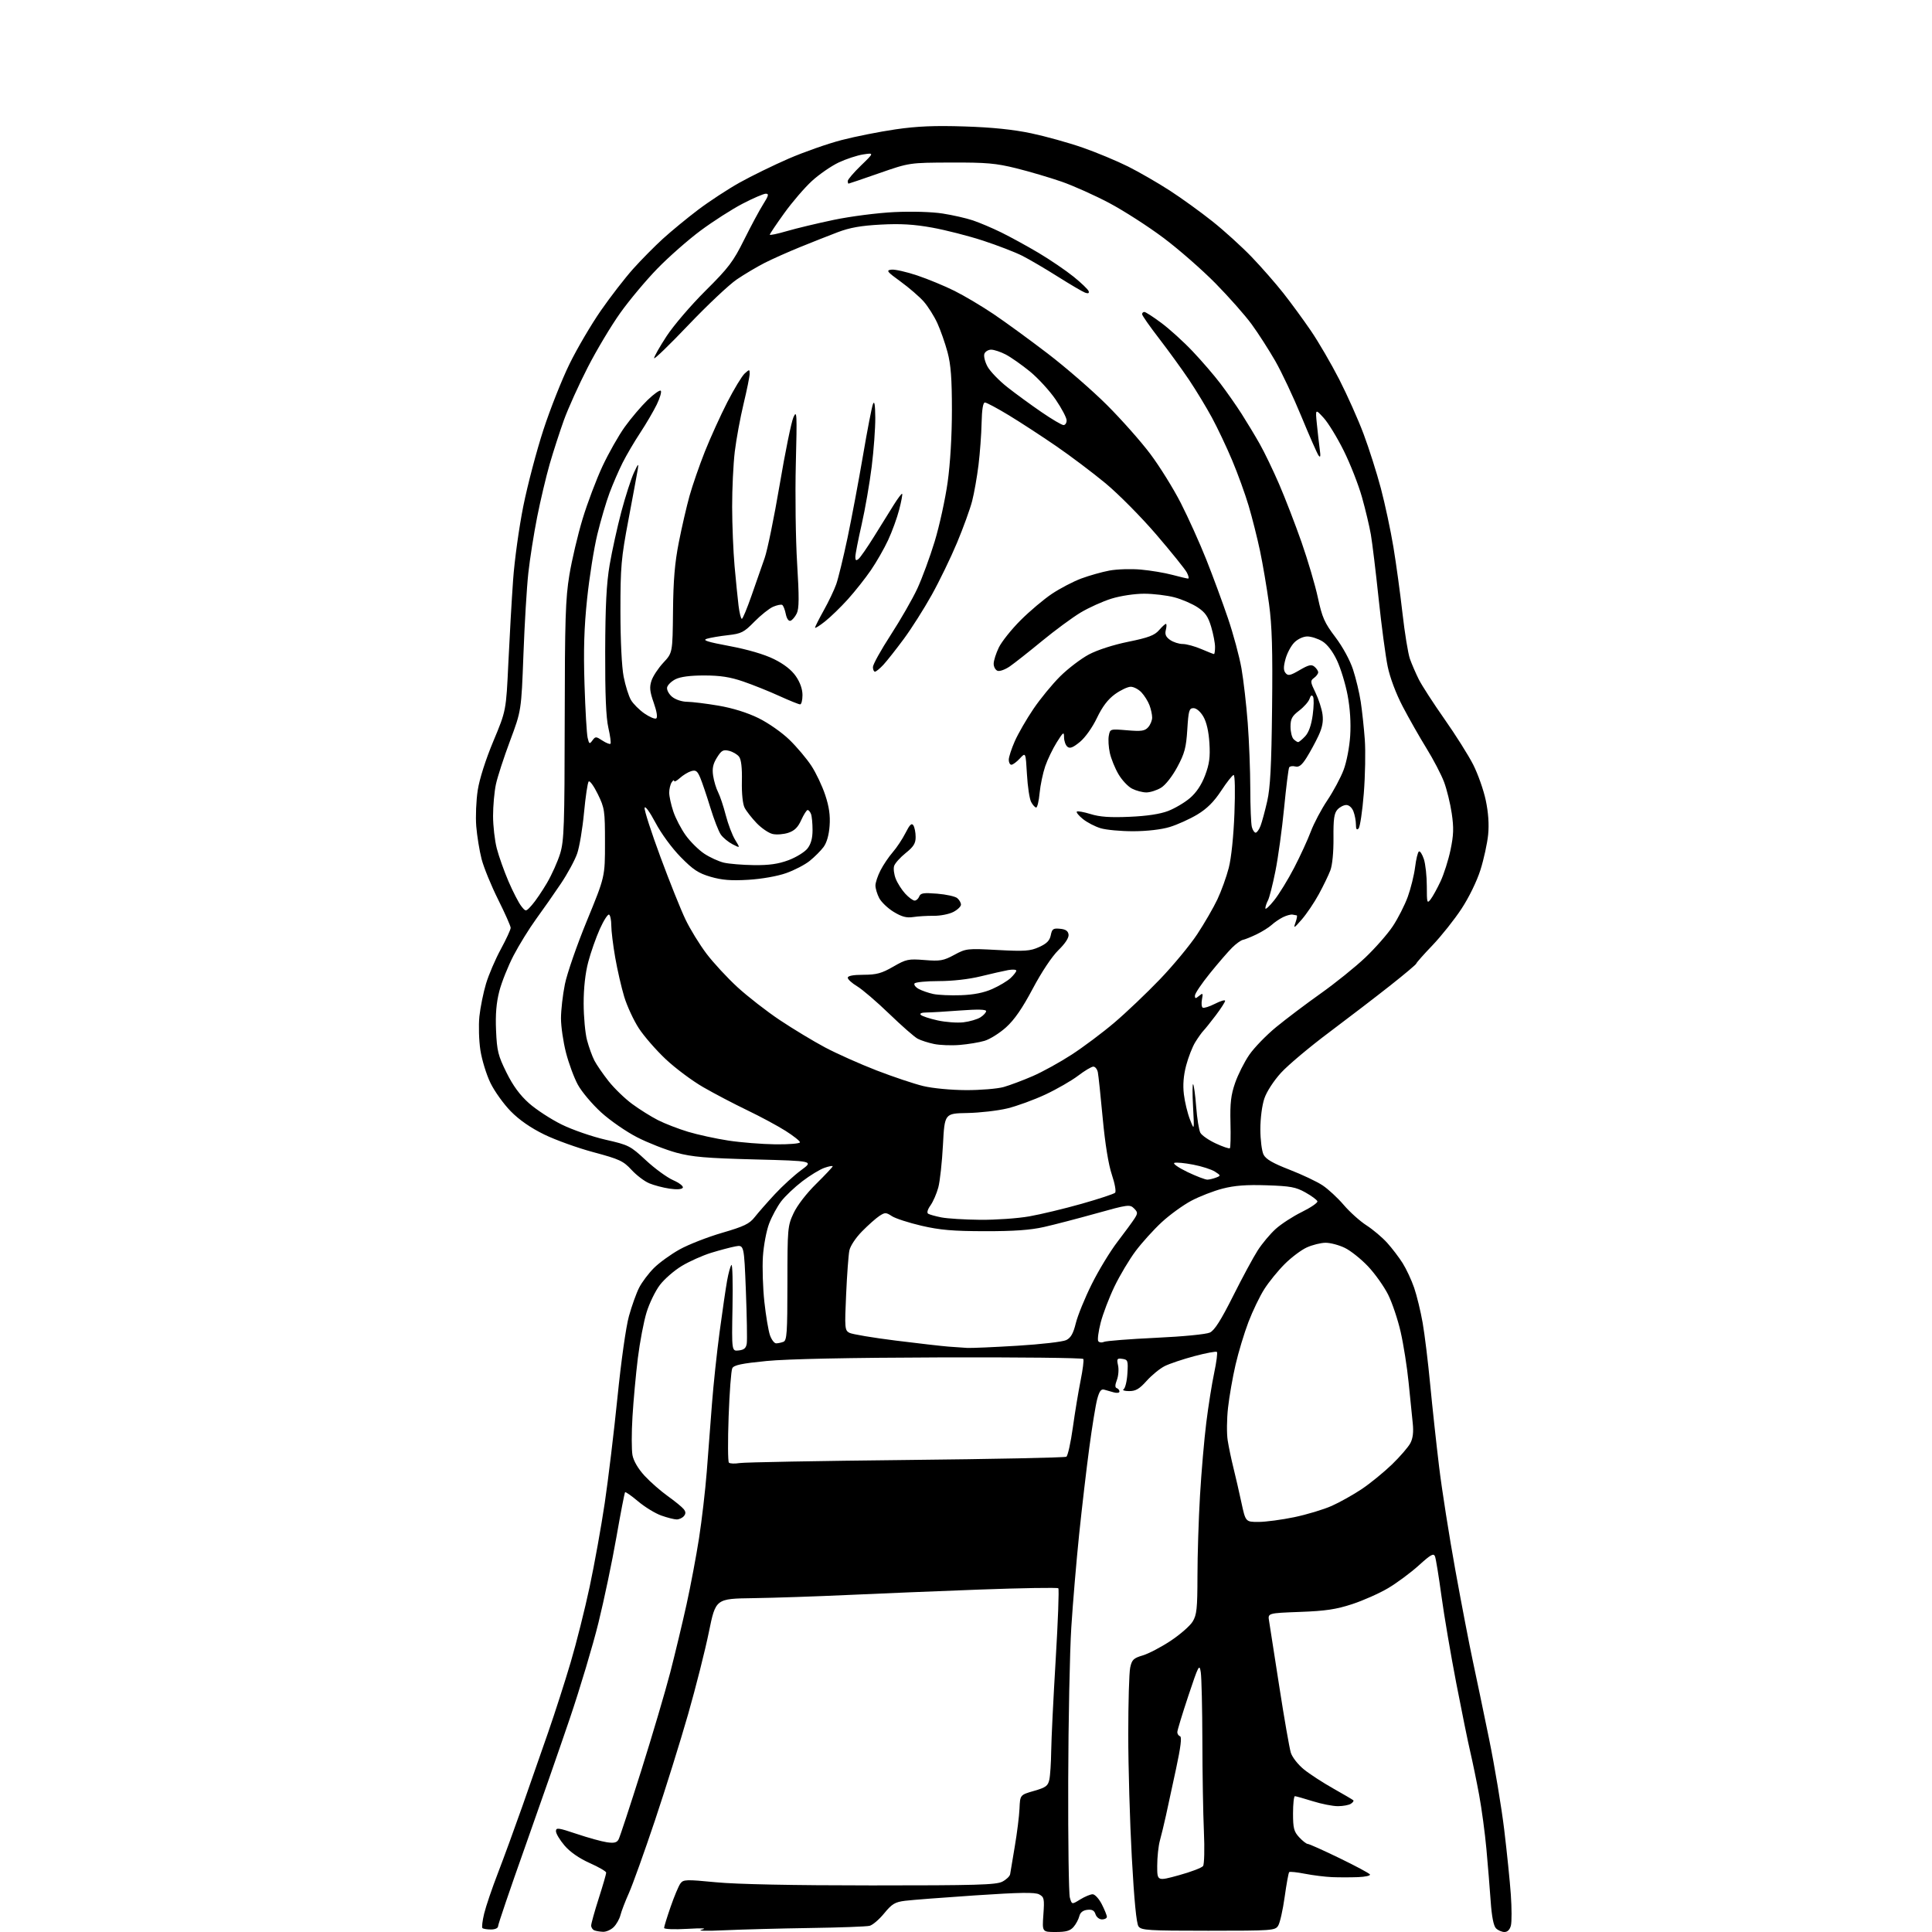 <?xml version="1.0" encoding="UTF-8" standalone="no"?>
<svg 
  version="1.1" 
  xmlns="http://www.w3.org/2000/svg" 
  xmlns:xlink="http://www.w3.org/1999/xlink" 
  xmlns:svg="http://www.w3.org/2000/svg"
  xmlns:rdf="http://www.w3.org/1999/02/22-rdf-syntax-ns#"
  xmlns:cc="http://creativecommons.org/ns#"
  xmlns:dc="http://purl.org/dc/elements/1.1/"
  viewBox="0 0 768 768"
  width="768"
  height="768"
>
<style>svg {background-color: white; }</style>"
<path stroke="none" fill="black" fill-rule="evenodd" d="M239.75,767.92C238.51,767.88 236.94,767.62 236.25,767.34C235.56,767.06 235.00,766.20 235.00,765.43C235.00,764.66 236.35,759.81 238.00,754.66C239.65,749.51 240.99,744.89 240.97,744.40C240.96,743.90 238.00,742.18 234.40,740.58C230.23,738.71 226.61,736.20 224.43,733.65C222.54,731.44 221.00,728.87 221.00,727.94C221.00,726.42 221.90,726.54 229.25,729.01C233.79,730.54 239.19,732.03 241.25,732.33C244.12,732.75 245.21,732.48 245.90,731.19C246.40,730.26 250.42,718.02 254.85,704.00C259.27,689.98 264.48,672.35 266.43,664.83C268.37,657.31 271.28,645.16 272.90,637.83C274.52,630.50 276.75,618.65 277.87,611.50C278.98,604.35 280.37,592.42 280.95,585.00C281.52,577.58 282.45,565.42 283.02,558.00C283.58,550.58 284.95,537.75 286.05,529.50C287.16,521.25 288.50,512.04 289.04,509.04C289.58,506.04 290.35,503.25 290.76,502.84C291.17,502.43 291.36,509.98 291.18,519.62C290.86,537.15 290.86,537.15 293.68,536.82C295.81,536.58 296.59,535.89 296.86,534.00C297.05,532.62 296.89,523.25 296.50,513.16C295.78,494.82 295.78,494.82 292.28,495.47C290.36,495.84 286.02,496.99 282.64,498.03C279.27,499.08 274.04,501.41 271.04,503.22C268.04,505.02 264.11,508.43 262.32,510.79C260.52,513.15 258.14,518.04 257.03,521.65C255.91,525.26 254.35,533.47 253.55,539.89C252.76,546.32 251.80,556.78 251.42,563.15C251.03,569.51 251.04,576.39 251.42,578.45C251.86,580.77 253.67,583.85 256.21,586.62C258.46,589.06 262.60,592.69 265.40,594.69C268.21,596.70 271.05,599.01 271.73,599.84C272.64,600.94 272.67,601.69 271.86,602.67C271.25,603.40 269.97,604.00 269.00,604.00C268.04,604.00 265.29,603.31 262.90,602.46C260.50,601.62 256.37,599.09 253.71,596.86C251.06,594.62 248.70,592.96 248.48,593.18C248.26,593.41 246.71,601.44 245.03,611.04C243.35,620.64 240.15,635.92 237.91,645.00C235.68,654.08 230.56,671.17 226.55,683.00C222.54,694.83 214.47,717.97 208.63,734.43C202.78,750.90 198.00,764.96 198.00,765.68C198.00,766.46 196.84,767.00 195.17,767.00C193.61,767.00 192.08,766.75 191.77,766.44C191.46,766.13 191.77,763.54 192.46,760.69C193.15,757.83 195.62,750.55 197.96,744.50C200.29,738.45 204.65,726.52 207.65,718.00C210.65,709.48 215.28,696.20 217.95,688.50C220.62,680.80 224.63,668.32 226.86,660.76C229.10,653.21 232.49,639.71 234.40,630.76C236.30,621.82 239.00,606.85 240.39,597.50C241.78,588.15 244.06,569.25 245.45,555.50C246.91,541.01 248.83,527.41 250.02,523.15C251.14,519.10 252.97,514.02 254.07,511.86C255.18,509.69 257.81,506.19 259.93,504.07C262.05,501.95 266.64,498.63 270.14,496.68C273.64,494.73 281.23,491.76 287.00,490.08C295.78,487.52 297.91,486.50 300.00,483.83C301.38,482.08 304.97,477.98 307.99,474.73C311.00,471.48 315.72,467.18 318.47,465.16C323.46,461.50 323.46,461.50 299.98,460.89C280.73,460.39 275.13,459.91 268.87,458.21C264.67,457.07 257.70,454.34 253.37,452.14C249.04,449.94 242.57,445.47 238.98,442.20C235.39,438.93 231.22,433.98 229.71,431.20C228.19,428.42 226.07,422.67 224.98,418.41C223.89,414.16 223.00,408.03 223.00,404.80C223.00,401.56 223.70,395.45 224.56,391.21C225.42,386.97 229.35,375.62 233.31,366.00C240.50,348.50 240.50,348.50 240.49,335.00C240.49,322.18 240.34,321.20 237.63,315.66C236.06,312.45 234.43,310.20 234.01,310.66C233.58,311.12 232.76,316.68 232.16,323.00C231.57,329.32 230.35,336.65 229.44,339.28C228.53,341.91 225.61,347.31 222.94,351.28C220.28,355.25 215.85,361.58 213.10,365.35C210.36,369.12 206.33,375.65 204.14,379.85C201.96,384.06 199.41,390.43 198.49,394.00C197.30,398.58 196.91,403.20 197.19,409.64C197.54,417.75 198.00,419.62 201.32,426.33C203.92,431.59 206.65,435.31 210.28,438.55C213.15,441.10 219.01,444.92 223.30,447.03C227.59,449.14 235.42,451.84 240.70,453.05C249.93,455.15 250.55,455.47 256.72,461.20C260.25,464.49 265.14,468.06 267.59,469.14C270.09,470.25 271.77,471.57 271.41,472.15C271.01,472.80 269.00,472.93 266.13,472.50C263.58,472.12 259.96,471.17 258.08,470.38C256.19,469.60 253.02,467.19 251.03,465.03C247.77,461.50 246.24,460.79 235.95,458.03C229.65,456.35 220.82,453.17 216.33,450.98C210.94,448.34 206.41,445.20 203.02,441.74C200.20,438.86 196.57,433.80 194.97,430.50C193.36,427.20 191.57,421.36 190.97,417.52C190.38,413.69 190.20,407.61 190.57,404.02C190.95,400.44 192.14,394.57 193.21,391.00C194.29,387.43 196.93,381.26 199.09,377.30C201.24,373.34 203.00,369.53 203.00,368.83C203.00,368.14 200.75,363.06 197.99,357.54C195.24,352.02 192.29,344.80 191.44,341.50C190.59,338.20 189.64,332.35 189.32,328.50C189.01,324.65 189.28,318.17 189.91,314.11C190.60,309.65 193.07,301.91 196.12,294.61C201.19,282.50 201.19,282.50 202.08,263.50C202.57,253.05 203.42,238.20 203.97,230.49C204.51,222.79 206.34,209.61 208.02,201.21C209.71,192.82 213.31,179.15 216.02,170.84C218.73,162.53 223.42,150.72 226.43,144.60C229.44,138.47 235.03,128.97 238.84,123.48C242.65,117.99 248.41,110.55 251.63,106.94C254.86,103.33 260.20,97.93 263.50,94.92C266.80,91.92 273.10,86.73 277.50,83.40C281.90,80.07 289.32,75.21 294.00,72.59C298.68,69.98 307.45,65.69 313.50,63.06C319.55,60.44 329.00,57.12 334.50,55.69C340.00,54.26 349.68,52.34 356.00,51.42C364.61,50.17 371.52,49.88 383.50,50.27C394.43,50.62 402.81,51.49 409.94,52.99C415.68,54.21 424.87,56.76 430.35,58.67C435.84,60.58 443.97,63.97 448.42,66.19C452.86,68.42 460.32,72.72 465.00,75.75C469.68,78.78 477.32,84.30 482.00,88.03C486.68,91.75 493.67,98.11 497.56,102.15C501.44,106.19 507.09,112.65 510.13,116.50C513.17,120.35 518.11,127.10 521.11,131.50C524.12,135.90 529.18,144.60 532.37,150.82C535.55,157.05 539.91,166.80 542.04,172.50C544.18,178.19 547.28,187.94 548.93,194.17C550.57,200.40 552.82,210.90 553.91,217.50C555.00,224.10 556.62,235.93 557.51,243.80C558.40,251.66 559.73,259.81 560.46,261.90C561.20,263.98 562.80,267.68 564.01,270.10C565.23,272.52 569.82,279.61 574.20,285.85C578.59,292.09 583.73,300.24 585.62,303.96C587.50,307.67 589.75,314.04 590.61,318.11C591.64,322.98 591.97,327.65 591.56,331.80C591.21,335.27 589.84,341.57 588.50,345.80C587.09,350.27 583.93,356.76 580.96,361.27C578.15,365.55 572.96,372.07 569.43,375.77C565.89,379.46 563.00,382.73 563.00,383.03C563.00,383.33 558.39,387.22 552.75,391.67C547.11,396.13 536.15,404.53 528.39,410.35C520.62,416.16 512.01,423.40 509.24,426.43C506.34,429.61 503.53,433.92 502.61,436.64C501.68,439.36 501.01,444.56 501.01,448.93C501.02,453.09 501.59,457.62 502.28,458.98C503.20,460.80 505.97,462.40 512.62,464.98C517.61,466.92 523.52,469.71 525.75,471.20C527.98,472.68 531.76,476.18 534.15,478.98C536.54,481.78 540.61,485.44 543.20,487.10C545.78,488.77 549.48,491.89 551.41,494.03C553.35,496.18 556.12,499.81 557.57,502.11C559.02,504.41 561.08,508.81 562.14,511.89C563.20,514.98 564.73,521.26 565.53,525.85C566.33,530.44 567.68,541.46 568.52,550.35C569.37,559.23 570.96,573.92 572.06,583.00C573.15,592.08 576.07,610.61 578.53,624.19C580.99,637.77 584.11,653.97 585.45,660.19C586.79,666.41 589.72,680.43 591.95,691.35C594.18,702.27 596.88,718.47 597.95,727.35C599.02,736.23 600.21,747.85 600.58,753.16C600.95,758.48 600.97,763.99 600.61,765.41C600.20,767.07 599.27,768.00 598.05,768.00C597.00,768.00 595.48,767.34 594.68,766.54C593.72,765.58 592.99,761.86 592.57,755.79C592.21,750.68 591.45,741.33 590.87,735.00C590.30,728.67 588.99,719.00 587.98,713.50C586.96,708.00 585.38,700.35 584.48,696.50C583.57,692.65 581.05,680.27 578.87,669.00C576.70,657.73 574.05,642.18 573.00,634.45C571.95,626.72 570.80,619.64 570.44,618.71C569.90,617.31 568.80,617.92 563.99,622.27C560.80,625.16 555.33,629.21 551.84,631.29C548.36,633.36 541.90,636.23 537.50,637.67C531.12,639.76 526.91,640.39 516.73,640.76C503.95,641.24 503.95,641.24 504.48,644.37C504.76,646.09 506.60,657.85 508.55,670.50C510.51,683.15 512.57,694.96 513.13,696.75C513.69,698.54 516.02,701.50 518.33,703.37C520.62,705.23 525.88,708.64 530.00,710.96C534.12,713.28 537.71,715.39 537.97,715.64C538.23,715.90 537.78,716.53 536.97,717.04C536.16,717.55 533.85,717.98 531.84,717.98C529.83,717.99 525.33,717.11 521.84,716.01C518.35,714.92 515.16,714.02 514.75,714.01C514.34,714.01 514.00,717.08 514.00,720.85C514.00,726.74 514.35,728.08 516.45,730.35C517.80,731.81 519.34,733.00 519.87,733.00C520.41,733.00 526.06,735.53 532.43,738.62C538.81,741.71 544.27,744.63 544.57,745.12C544.87,745.60 542.73,746.09 539.81,746.19C536.89,746.30 532.25,746.30 529.50,746.19C526.75,746.07 521.90,745.47 518.73,744.85C515.55,744.23 512.73,743.93 512.47,744.20C512.20,744.47 511.39,748.92 510.67,754.09C509.95,759.27 508.79,764.40 508.09,765.50C506.88,767.42 505.74,767.50 480.33,767.50C456.42,767.50 453.72,767.33 452.58,765.78C451.74,764.63 450.85,755.39 449.91,738.28C449.13,724.10 448.50,702.15 448.50,689.50C448.50,676.85 448.84,664.88 449.27,662.90C449.94,659.76 450.57,659.15 454.27,658.05C456.59,657.36 461.58,654.75 465.35,652.25C469.12,649.75 473.06,646.31 474.10,644.60C475.73,641.93 475.99,639.44 476.01,626.50C476.01,618.25 476.47,603.85 477.02,594.50C477.57,585.15 478.69,572.10 479.52,565.50C480.34,558.90 481.75,550.00 482.66,545.73C483.56,541.46 484.05,537.71 483.74,537.41C483.44,537.10 479.43,537.85 474.84,539.07C470.25,540.29 464.93,542.08 463.00,543.04C461.07,544.01 457.85,546.64 455.82,548.90C452.91,552.15 451.46,553.00 448.82,552.98C447.00,552.98 446.02,552.64 446.66,552.23C447.30,551.82 447.98,549.02 448.16,546.00C448.48,540.87 448.34,540.48 446.15,540.17C444.04,539.87 443.87,540.12 444.44,542.74C444.80,544.34 444.59,546.96 443.98,548.56C443.21,550.59 443.19,551.56 443.94,551.81C444.52,552.01 445.00,552.61 445.00,553.15C445.00,553.70 444.00,553.85 442.75,553.49C441.51,553.13 439.77,552.64 438.89,552.40C437.69,552.07 436.98,553.06 436.14,556.23C435.52,558.58 434.11,567.25 433.01,575.50C431.90,583.75 430.09,599.23 428.98,609.89C427.88,620.56 426.47,637.21 425.86,646.89C425.25,656.58 424.69,684.08 424.63,708.00C424.56,731.92 424.85,752.76 425.28,754.31C426.07,757.12 426.07,757.12 429.40,755.06C431.24,753.93 433.46,753.00 434.35,753.00C435.23,753.00 436.87,754.78 437.98,756.96C439.09,759.14 440.00,761.39 440.00,761.96C440.00,762.53 439.13,763.00 438.07,763.00C436.99,763.00 435.84,762.08 435.48,760.94C435.00,759.43 434.13,758.97 432.20,759.19C430.46,759.40 429.40,760.25 429.04,761.73C428.74,762.95 427.72,764.87 426.76,765.98C425.41,767.54 423.80,768.00 419.64,768.00C414.27,768.00 414.27,768.00 414.76,761.10C415.21,754.79 415.07,754.11 413.09,753.05C411.42,752.16 405.50,752.25 387.71,753.44C374.94,754.30 362.38,755.26 359.80,755.59C355.77,756.09 354.58,756.81 351.48,760.58C349.50,763.01 346.89,765.24 345.68,765.54C344.48,765.85 333.82,766.24 322.00,766.41C310.17,766.59 294.88,766.99 288.00,767.31C280.45,767.66 276.89,767.55 279.00,767.05C281.26,766.51 279.22,766.40 273.25,766.75C268.09,767.05 263.99,766.89 263.99,766.39C263.98,765.90 265.15,762.12 266.58,757.99C268.01,753.85 269.76,749.69 270.46,748.73C271.64,747.11 272.67,747.08 284.62,748.23C292.90,749.03 315.01,749.48 346.50,749.48C388.04,749.49 395.94,749.26 398.42,748.00C400.02,747.17 401.43,745.83 401.55,745.00C401.66,744.17 402.50,739.19 403.40,733.93C404.30,728.66 405.14,721.91 405.27,718.93C405.50,713.50 405.50,713.50 411.00,711.92C415.74,710.56 416.59,709.94 417.13,707.42C417.48,705.81 417.81,700.67 417.87,696.00C417.93,691.33 418.73,675.01 419.65,659.75C420.57,644.48 421.04,631.71 420.70,631.37C420.36,631.02 406.22,631.26 389.29,631.88C372.35,632.51 348.60,633.49 336.50,634.05C324.40,634.61 307.75,635.17 299.50,635.29C284.50,635.50 284.50,635.50 281.80,648.72C280.32,656.00 276.59,670.74 273.52,681.49C270.44,692.23 264.51,711.24 260.33,723.72C256.15,736.20 251.51,749.13 250.03,752.46C248.54,755.78 247.02,759.75 246.64,761.28C246.26,762.80 245.06,764.94 243.97,766.03C242.89,767.11 240.99,767.96 239.75,767.92zM468.68,745.42C473.45,744.11 477.76,742.46 478.24,741.77C478.73,741.07 478.88,734.88 478.57,728.00C478.26,721.12 477.98,704.92 477.96,692.00C477.93,679.08 477.64,666.82 477.33,664.76C476.79,661.27 476.46,661.89 472.37,674.16C469.97,681.38 468.00,687.86 468.00,688.56C468.00,689.26 468.50,690.00 469.10,690.20C469.85,690.45 469.34,694.56 467.52,703.03C466.04,709.89 464.23,718.28 463.49,721.67C462.74,725.07 461.66,729.57 461.07,731.67C460.49,733.78 460.01,738.27 460.01,741.66C460.00,747.81 460.00,747.81 468.68,745.42zM500.32,604.99C503.17,604.98 509.55,604.13 514.50,603.10C519.45,602.07 526.15,600.05 529.39,598.61C532.62,597.17 538.02,594.14 541.39,591.88C544.75,589.62 550.12,585.23 553.33,582.14C556.53,579.04 559.82,575.23 560.64,573.68C561.66,571.74 561.96,569.24 561.58,565.68C561.29,562.83 560.55,555.55 559.94,549.50C559.34,543.45 557.92,534.45 556.79,529.50C555.67,524.55 553.41,517.84 551.78,514.59C550.14,511.34 546.55,506.29 543.79,503.37C541.03,500.46 536.88,497.15 534.57,496.04C532.26,494.92 528.82,494.01 526.93,494.02C525.05,494.03 521.69,494.87 519.48,495.87C517.27,496.87 513.31,499.85 510.68,502.48C508.04,505.11 504.41,509.58 502.61,512.40C500.80,515.22 497.96,521.12 496.28,525.51C494.60,529.91 492.29,537.55 491.15,542.50C490.00,547.45 488.66,555.15 488.16,559.61C487.66,564.07 487.60,569.92 488.03,572.61C488.46,575.30 489.48,580.20 490.31,583.50C491.13,586.80 492.56,592.99 493.47,597.25C495.14,605.00 495.14,605.00 500.32,604.99zM294.00,581.59C295.92,581.27 325.70,580.73 360.17,580.37C394.64,580.01 423.31,579.43 423.89,579.07C424.47,578.71 425.63,573.48 426.47,567.46C427.31,561.43 428.70,553.02 429.56,548.76C430.42,544.50 430.91,540.66 430.63,540.21C430.36,539.77 404.79,539.49 373.80,539.59C337.36,539.70 312.96,540.21 304.70,541.02C294.84,541.99 291.73,542.64 291.10,543.89C290.64,544.77 289.99,553.41 289.64,563.09C289.29,572.76 289.34,581.01 289.75,581.42C290.16,581.83 292.07,581.90 294.00,581.59zM384.50,535.82C386.15,535.91 395.12,535.52 404.44,534.95C413.75,534.39 422.48,533.38 423.84,532.71C425.67,531.81 426.65,530.09 427.65,526.00C428.39,522.98 431.23,516.00 433.97,510.50C436.70,505.00 441.32,497.40 444.22,493.62C447.12,489.83 450.17,485.68 450.99,484.39C452.33,482.29 452.31,481.88 450.77,480.34C449.15,478.72 448.32,478.83 435.78,482.34C428.47,484.38 419.12,486.82 415.00,487.75C409.61,488.97 403.01,489.44 391.50,489.42C378.76,489.40 373.63,488.95 366.30,487.25C361.24,486.07 355.95,484.36 354.55,483.44C352.21,481.91 351.80,481.90 349.57,483.36C348.23,484.24 345.14,486.98 342.70,489.46C340.15,492.04 337.99,495.31 337.63,497.12C337.28,498.86 336.70,506.69 336.35,514.52C335.74,527.96 335.81,528.83 337.64,529.81C338.71,530.38 346.99,531.77 356.04,532.90C365.09,534.03 374.52,535.11 377.00,535.30C379.48,535.49 382.85,535.72 384.50,535.82zM308.52,534.00C309.24,534.00 310.55,533.73 311.42,533.39C312.80,532.86 313.00,529.86 313.01,510.14C313.02,488.27 313.10,487.32 315.45,482.28C316.88,479.20 320.57,474.41 324.44,470.60C328.05,467.04 331.00,463.90 331.00,463.62C331.00,463.34 329.54,463.60 327.75,464.22C325.96,464.83 321.99,467.24 318.93,469.58C315.87,471.93 312.09,475.50 310.54,477.54C308.99,479.57 306.83,483.55 305.75,486.37C304.67,489.19 303.55,495.10 303.27,499.50C302.99,503.90 303.25,512.01 303.85,517.52C304.45,523.02 305.45,528.99 306.07,530.77C306.69,532.54 307.79,534.00 308.52,534.00zM438.85,533.41C439.76,533.02 449.03,532.29 459.45,531.80C470.27,531.30 479.50,530.40 480.95,529.71C482.79,528.84 485.35,524.80 490.14,515.26C493.79,507.97 498.21,499.78 499.96,497.06C501.71,494.33 504.92,490.50 507.10,488.53C509.28,486.56 513.97,483.51 517.54,481.76C521.10,480.00 523.87,478.10 523.69,477.53C523.50,476.96 521.36,475.38 518.93,474.02C515.12,471.88 512.96,471.48 503.50,471.17C495.46,470.90 490.75,471.26 486.00,472.49C482.43,473.41 476.82,475.59 473.54,477.33C470.26,479.08 464.98,482.91 461.80,485.85C458.62,488.79 453.97,493.93 451.46,497.27C448.95,500.61 445.15,506.98 443.01,511.42C440.88,515.86 438.41,522.33 437.53,525.79C436.65,529.24 436.21,532.54 436.56,533.10C436.92,533.67 437.94,533.81 438.85,533.41zM389.62,484.89C395.73,484.95 404.51,484.34 409.12,483.53C413.73,482.72 423.10,480.47 429.95,478.53C436.80,476.59 442.79,474.61 443.26,474.14C443.74,473.66 443.17,470.47 441.98,466.95C440.63,462.94 439.30,454.73 438.35,444.56C437.53,435.73 436.66,427.49 436.41,426.25C436.16,425.01 435.36,424.00 434.62,424.00C433.89,424.00 431.17,425.62 428.58,427.60C425.99,429.57 420.14,432.94 415.58,435.08C411.02,437.21 404.18,439.71 400.39,440.62C396.60,441.53 389.45,442.35 384.50,442.44C375.50,442.61 375.50,442.61 374.84,455.10C374.48,461.96 373.65,469.58 372.99,472.03C372.33,474.48 370.93,477.69 369.88,479.17C368.71,480.81 368.36,482.10 368.97,482.48C369.52,482.82 371.89,483.48 374.23,483.94C376.58,484.40 383.50,484.83 389.62,484.89zM480.00,468.93C480.82,468.89 482.38,468.51 483.46,468.09C485.33,467.36 485.31,467.25 482.96,465.74C481.61,464.87 477.73,463.62 474.34,462.97C470.95,462.31 467.57,461.99 466.84,462.26C466.10,462.53 468.43,464.16 472.00,465.88C475.57,467.59 479.18,468.97 480.00,468.93zM488.90,456.44C489.16,456.17 489.27,451.58 489.13,446.23C488.94,438.52 489.32,435.25 490.97,430.50C492.11,427.20 494.64,422.17 496.59,419.33C498.54,416.48 503.37,411.50 507.32,408.26C511.27,405.02 519.22,399.02 524.99,394.93C530.76,390.84 538.74,384.42 542.71,380.66C546.68,376.89 551.62,371.27 553.67,368.17C555.73,365.07 558.40,359.82 559.61,356.50C560.81,353.18 562.12,347.88 562.52,344.72C562.91,341.56 563.59,338.75 564.04,338.48C564.48,338.20 565.36,339.58 566.01,341.52C566.65,343.47 567.18,348.31 567.18,352.27C567.18,358.93 567.29,359.33 568.70,357.49C569.54,356.40 571.32,353.17 572.65,350.33C573.98,347.48 575.77,341.86 576.61,337.83C577.84,331.96 577.94,329.07 577.09,323.34C576.51,319.40 575.13,313.78 574.03,310.84C572.92,307.90 569.79,301.90 567.07,297.50C564.35,293.10 560.11,285.64 557.64,280.92C554.92,275.73 552.55,269.41 551.62,264.92C550.78,260.84 549.16,248.72 548.03,238.00C546.90,227.28 545.51,215.80 544.94,212.50C544.37,209.20 542.77,202.48 541.39,197.58C540.00,192.67 536.76,184.40 534.18,179.21C531.61,174.02 528.01,168.13 526.19,166.13C522.87,162.50 522.87,162.50 523.47,168.50C523.80,171.80 524.31,176.30 524.61,178.50C525.02,181.46 524.89,182.11 524.11,181.00C523.54,180.18 520.47,173.20 517.30,165.50C514.13,157.80 509.45,147.87 506.90,143.43C504.34,138.99 500.15,132.46 497.57,128.93C494.99,125.39 488.52,118.07 483.19,112.65C477.86,107.24 468.55,99.09 462.50,94.56C456.45,90.02 446.77,83.80 441.00,80.73C435.23,77.67 426.68,73.84 422.00,72.21C417.32,70.59 409.23,68.20 404.00,66.90C395.88,64.89 392.11,64.56 378.00,64.61C361.50,64.67 361.50,64.67 349.55,68.83C342.97,71.13 337.46,73.00 337.30,73.00C337.13,73.00 337.00,72.52 337.00,71.94C337.00,71.36 339.36,68.60 342.25,65.80C347.50,60.72 347.50,60.72 343.12,61.39C340.71,61.76 336.32,63.21 333.37,64.60C330.42,66.00 325.64,69.30 322.75,71.94C319.86,74.59 314.91,80.34 311.75,84.74C308.59,89.13 306.00,92.98 306.00,93.29C306.00,93.60 309.04,92.97 312.75,91.88C316.46,90.79 324.90,88.77 331.50,87.39C338.17,86.00 348.83,84.63 355.50,84.31C362.58,83.98 370.47,84.21 374.73,84.88C378.71,85.50 384.11,86.73 386.73,87.61C389.36,88.49 394.43,90.64 398.00,92.39C401.57,94.14 408.26,97.80 412.86,100.53C417.45,103.26 423.72,107.53 426.78,110.00C429.84,112.47 432.53,115.06 432.76,115.75C433.03,116.59 432.57,116.78 431.33,116.33C430.33,115.96 425.45,113.09 420.50,109.97C415.55,106.84 409.19,103.11 406.37,101.68C403.55,100.25 396.54,97.55 390.81,95.67C385.07,93.79 375.96,91.46 370.55,90.48C363.28,89.17 357.97,88.86 350.11,89.28C342.29,89.69 337.79,90.49 333.00,92.31C329.43,93.67 322.68,96.33 318.00,98.24C313.32,100.14 307.02,102.95 304.00,104.48C300.98,106.02 295.98,108.98 292.90,111.07C289.82,113.16 281.17,121.31 273.67,129.18C266.17,137.06 260.03,143.00 260.02,142.38C260.01,141.76 262.24,137.82 264.98,133.63C267.72,129.43 274.67,121.32 280.42,115.60C289.62,106.46 291.47,104.02 295.80,95.30C298.51,89.85 301.92,83.50 303.38,81.19C305.54,77.77 305.73,77.00 304.42,77.00C303.53,77.00 299.36,78.80 295.15,80.99C290.94,83.18 283.45,87.99 278.50,91.66C273.55,95.34 265.83,102.13 261.34,106.75C256.84,111.37 250.22,119.27 246.62,124.32C243.01,129.37 237.17,139.12 233.65,146.00C230.12,152.88 225.85,162.32 224.16,167.00C222.48,171.68 219.93,179.55 218.50,184.50C217.08,189.45 214.84,198.90 213.53,205.50C212.22,212.10 210.64,222.12 210.02,227.76C209.40,233.41 208.52,248.03 208.07,260.26C207.23,282.50 207.23,282.50 202.75,294.50C200.28,301.10 197.75,308.88 197.13,311.80C196.51,314.71 196.00,320.36 196.00,324.34C196.00,328.32 196.67,334.16 197.49,337.30C198.31,340.45 200.41,346.35 202.15,350.40C203.90,354.46 206.16,358.84 207.17,360.14C209.02,362.50 209.02,362.50 211.46,359.75C212.81,358.24 215.49,354.29 217.43,350.99C219.37,347.68 221.73,342.39 222.69,339.24C224.22,334.16 224.43,328.12 224.48,286.50C224.53,246.17 224.79,237.95 226.33,228.60C227.32,222.60 229.68,212.56 231.59,206.28C233.49,200.00 237.05,190.59 239.49,185.35C241.94,180.12 245.94,173.06 248.38,169.67C250.82,166.28 254.87,161.50 257.39,159.06C259.90,156.62 262.28,154.94 262.67,155.33C263.06,155.72 262.35,158.17 261.09,160.77C259.83,163.37 256.87,168.43 254.52,172.00C252.16,175.57 249.00,180.96 247.49,183.96C245.98,186.97 243.65,192.34 242.32,195.89C240.98,199.45 238.79,206.89 237.45,212.42C236.11,217.95 234.28,229.46 233.39,237.99C232.19,249.41 231.92,258.38 232.35,272.00C232.67,282.18 233.23,291.75 233.59,293.28C234.18,295.79 234.36,295.89 235.50,294.33C236.69,292.71 236.91,292.71 239.47,294.39C240.95,295.36 242.40,295.93 242.67,295.66C242.95,295.38 242.57,292.54 241.84,289.33C240.90,285.26 240.52,276.12 240.57,259.00C240.63,240.77 241.08,231.94 242.35,224.50C243.29,219.00 245.38,209.52 246.99,203.42C248.61,197.33 250.86,190.36 251.98,187.92C253.69,184.24 253.95,184.00 253.54,186.50C253.27,188.15 251.60,197.15 249.84,206.50C246.91,221.99 246.63,225.23 246.63,243.00C246.64,254.64 247.15,265.12 247.91,269.00C248.61,272.57 249.92,276.74 250.82,278.27C251.72,279.80 254.13,282.20 256.17,283.62C258.21,285.03 260.32,285.92 260.86,285.59C261.46,285.21 261.09,282.83 259.88,279.39C258.29,274.88 258.12,273.17 258.98,270.57C259.56,268.80 261.69,265.58 263.70,263.42C267.36,259.50 267.36,259.50 267.53,243.00C267.65,230.68 268.23,223.73 269.84,215.58C271.02,209.57 272.95,201.24 274.11,197.08C275.28,192.91 278.02,185.00 280.20,179.50C282.39,174.00 286.40,165.17 289.11,159.88C291.83,154.59 294.94,149.46 296.02,148.48C297.93,146.76 298.00,146.76 298.00,148.60C298.00,149.64 296.91,155.00 295.59,160.50C294.27,166.00 292.69,174.55 292.09,179.50C291.50,184.45 291.02,194.35 291.04,201.50C291.05,208.65 291.49,219.22 292.00,225.00C292.52,230.78 293.23,237.86 293.58,240.75C293.94,243.64 294.53,246.00 294.89,246.00C295.25,246.00 296.98,241.84 298.75,236.75C300.52,231.66 302.86,224.96 303.95,221.86C305.05,218.76 307.73,205.66 309.92,192.75C312.10,179.83 314.57,167.74 315.40,165.88C316.79,162.78 316.86,164.31 316.35,184.50C316.05,196.60 316.28,214.34 316.87,223.92C317.70,237.43 317.67,241.90 316.72,243.85C316.05,245.22 314.93,246.54 314.24,246.76C313.49,247.01 312.74,245.93 312.36,244.07C312.02,242.36 311.38,240.74 310.95,240.47C310.51,240.20 308.88,240.53 307.32,241.20C305.77,241.87 302.43,244.54 299.89,247.12C295.73,251.37 294.72,251.88 289.39,252.49C286.15,252.85 282.38,253.49 281.00,253.91C279.07,254.50 281.14,255.16 290.00,256.82C297.19,258.17 303.79,260.10 307.61,261.98C311.62,263.95 314.63,266.29 316.36,268.80C318.05,271.24 319.00,273.94 319.00,276.30C319.00,278.34 318.57,280.00 318.06,280.00C317.54,280.00 313.80,278.49 309.76,276.65C305.71,274.80 299.27,272.22 295.45,270.91C290.27,269.13 286.34,268.52 280.00,268.51C274.40,268.50 270.48,269.02 268.51,270.01C266.87,270.84 265.37,272.31 265.18,273.28C265.00,274.26 265.89,275.93 267.17,276.99C268.51,278.10 271.05,278.95 273.12,278.97C275.11,278.99 280.73,279.68 285.62,280.51C291.27,281.48 297.05,283.28 301.50,285.46C305.42,287.38 310.85,291.19 313.84,294.10C316.78,296.96 320.68,301.59 322.52,304.40C324.37,307.20 326.84,312.43 328.03,316.00C329.58,320.66 330.08,324.13 329.78,328.26C329.52,331.94 328.65,334.99 327.37,336.71C326.27,338.18 323.81,340.65 321.90,342.19C319.99,343.74 315.75,345.94 312.47,347.09C308.98,348.32 302.77,349.41 297.47,349.73C290.61,350.14 287.01,349.85 282.51,348.55C277.62,347.12 275.54,345.75 270.55,340.66C267.06,337.10 262.82,331.32 260.54,326.99C258.26,322.70 256.43,320.19 256.24,321.12C256.05,322.01 258.88,330.79 262.52,340.62C266.15,350.45 270.64,361.65 272.49,365.50C274.33,369.35 278.09,375.46 280.83,379.09C283.57,382.71 289.12,388.71 293.16,392.42C297.20,396.12 304.77,402.02 310.00,405.51C315.23,409.00 323.32,413.89 328.00,416.38C332.68,418.86 341.88,422.97 348.45,425.51C355.03,428.05 363.35,430.84 366.95,431.71C370.71,432.62 377.98,433.31 384.00,433.34C389.77,433.36 396.52,432.80 399.00,432.10C401.48,431.39 406.65,429.45 410.50,427.78C414.35,426.12 421.32,422.27 425.98,419.25C430.65,416.22 438.30,410.49 442.98,406.51C447.67,402.53 455.83,394.76 461.12,389.25C466.41,383.73 473.07,375.68 475.92,371.36C478.77,367.04 482.38,360.80 483.94,357.50C485.50,354.20 487.53,348.57 488.45,345.00C489.46,341.09 490.36,332.42 490.71,323.25C491.04,314.51 490.91,308.03 490.39,308.07C489.90,308.11 487.68,310.92 485.45,314.32C482.56,318.72 479.82,321.45 475.95,323.79C472.95,325.59 468.02,327.82 465.00,328.74C461.65,329.76 455.98,330.41 450.50,330.43C445.55,330.44 439.70,329.90 437.50,329.23C435.30,328.57 432.15,326.93 430.50,325.60C428.85,324.27 427.75,322.93 428.05,322.63C428.35,322.32 430.82,322.77 433.55,323.61C437.18,324.74 441.29,325.03 449.00,324.69C455.89,324.40 461.17,323.60 464.36,322.37C467.03,321.34 470.94,319.03 473.04,317.23C475.57,315.06 477.61,312.01 479.04,308.23C480.75,303.69 481.11,301.01 480.76,295.36C480.47,290.74 479.62,287.04 478.35,284.86C477.19,282.87 475.59,281.50 474.44,281.50C472.71,281.50 472.44,282.43 471.97,290.00C471.52,297.19 470.91,299.49 468.00,304.90C466.00,308.62 463.30,312.07 461.53,313.14C459.86,314.16 457.24,314.99 455.70,315.00C454.16,315.00 451.59,314.32 449.99,313.49C448.39,312.67 445.96,310.08 444.60,307.74C443.23,305.41 441.69,301.62 441.18,299.33C440.67,297.03 440.48,293.94 440.77,292.44C441.28,289.74 441.31,289.74 448.05,290.30C453.71,290.78 455.07,290.58 456.40,289.11C457.28,288.14 458.00,286.39 458.00,285.24C458.00,284.08 457.52,281.86 456.93,280.32C456.35,278.77 454.92,276.49 453.76,275.25C452.60,274.01 450.67,273.00 449.48,273.00C448.28,273.00 445.47,274.33 443.22,275.95C440.40,278.00 438.20,280.90 436.05,285.40C434.24,289.18 431.41,293.16 429.29,294.92C426.52,297.19 425.30,297.67 424.31,296.84C423.59,296.25 422.99,294.57 422.98,293.13C422.96,290.74 422.70,290.92 420.07,295.10C418.48,297.64 416.42,301.91 415.49,304.60C414.57,307.30 413.56,312.09 413.26,315.25C412.97,318.41 412.35,321.00 411.90,321.00C411.44,321.00 410.54,320.01 409.90,318.81C409.25,317.61 408.50,312.66 408.23,307.81C407.72,299.01 407.72,299.01 405.41,301.50C404.14,302.88 402.62,304.00 402.05,304.00C401.47,304.00 401.00,303.11 401.00,302.03C401.00,300.94 402.08,297.62 403.40,294.63C404.72,291.65 408.03,285.90 410.77,281.86C413.50,277.81 418.31,271.96 421.44,268.85C424.58,265.74 429.71,261.84 432.83,260.17C436.22,258.37 442.56,256.32 448.51,255.11C456.48,253.49 458.94,252.56 460.70,250.54C461.91,249.14 463.16,248.00 463.47,248.00C463.78,248.00 463.77,249.07 463.44,250.39C462.99,252.17 463.43,253.19 465.14,254.39C466.41,255.27 468.66,256.00 470.14,256.00C471.62,256.00 474.93,256.90 477.50,258.00C480.07,259.10 482.35,260.00 482.58,260.00C482.81,260.00 483.00,258.73 483.00,257.18C483.00,255.63 482.31,252.02 481.46,249.17C480.24,245.07 479.10,243.43 476.06,241.42C473.95,240.02 469.80,238.23 466.86,237.45C463.91,236.67 458.51,236.02 454.86,236.01C451.04,236.01 445.50,236.84 441.86,237.96C438.36,239.04 432.81,241.55 429.51,243.53C426.22,245.52 419.33,250.60 414.20,254.82C409.07,259.04 403.34,263.57 401.46,264.87C399.59,266.17 397.37,266.97 396.53,266.65C395.69,266.33 395.00,265.07 395.00,263.85C395.00,262.63 395.92,259.72 397.05,257.39C398.18,255.06 402.07,250.19 405.69,246.57C409.32,242.94 414.93,238.21 418.16,236.05C421.39,233.90 426.61,231.17 429.76,229.99C432.92,228.81 437.98,227.38 441.00,226.81C444.02,226.25 449.65,226.07 453.50,226.42C457.35,226.76 462.98,227.70 466.00,228.51C469.02,229.32 471.85,229.98 472.28,229.99C472.71,229.99 472.49,228.91 471.78,227.57C471.08,226.24 465.61,219.45 459.64,212.49C453.67,205.53 444.59,196.37 439.47,192.12C434.34,187.88 425.50,181.21 419.81,177.31C414.12,173.40 405.69,167.91 401.07,165.10C396.45,162.30 392.15,160.00 391.52,160.00C390.77,160.00 390.32,162.77 390.20,168.10C390.11,172.56 389.55,180.10 388.97,184.85C388.38,189.61 387.25,196.05 386.44,199.18C385.64,202.30 382.95,209.72 380.46,215.68C377.98,221.63 373.44,231.00 370.37,236.50C367.31,242.00 362.31,249.88 359.26,254.00C356.21,258.12 352.57,262.74 351.17,264.25C349.77,265.76 348.26,267.00 347.81,267.00C347.37,267.00 347.00,266.17 347.00,265.16C347.00,264.14 350.18,258.40 354.07,252.41C357.96,246.41 362.72,238.12 364.64,234.00C366.55,229.88 369.67,221.42 371.56,215.21C373.45,209.00 375.76,198.42 376.70,191.71C377.75,184.21 378.40,173.14 378.40,163.00C378.40,150.47 377.98,144.94 376.66,140.00C375.70,136.43 373.88,131.23 372.61,128.45C371.34,125.68 368.91,121.83 367.21,119.89C365.51,117.96 361.37,114.38 358.01,111.94C352.54,107.97 352.15,107.47 354.35,107.19C355.70,107.02 360.32,108.06 364.61,109.50C368.89,110.94 375.58,113.70 379.45,115.64C383.33,117.57 390.32,121.73 395.00,124.88C399.68,128.04 409.35,135.09 416.50,140.56C423.65,146.03 434.24,155.22 440.03,161.00C445.82,166.78 453.59,175.55 457.30,180.50C461.01,185.45 466.46,194.22 469.41,200.00C472.36,205.78 476.90,215.85 479.50,222.38C482.10,228.91 485.98,239.44 488.13,245.76C490.28,252.09 492.70,261.08 493.51,265.73C494.32,270.39 495.44,280.11 495.99,287.35C496.54,294.58 497.00,306.35 497.01,313.50C497.02,320.65 497.30,327.51 497.63,328.75C497.96,329.99 498.64,331.00 499.14,331.00C499.64,331.00 500.52,329.77 501.09,328.27C501.66,326.77 502.85,322.39 503.73,318.52C504.96,313.14 505.42,304.50 505.67,281.50C505.93,258.31 505.66,248.89 504.45,240.00C503.58,233.68 501.98,224.22 500.88,219.00C499.78,213.78 497.73,205.68 496.34,201.00C494.95,196.32 492.01,188.22 489.81,183.00C487.62,177.78 483.99,170.12 481.76,166.00C479.53,161.88 475.43,155.12 472.67,151.00C469.90,146.88 464.57,139.52 460.82,134.65C457.07,129.79 454.00,125.40 454.00,124.90C454.00,124.41 454.40,124.00 454.89,124.00C455.38,124.00 458.42,125.96 461.64,128.36C464.86,130.75 470.45,135.81 474.05,139.61C477.65,143.40 482.65,149.20 485.15,152.50C487.66,155.80 491.44,161.20 493.55,164.50C495.66,167.80 498.91,173.19 500.77,176.48C502.63,179.77 506.10,186.97 508.48,192.48C510.86,197.99 514.86,208.35 517.37,215.50C519.87,222.65 522.81,232.59 523.88,237.59C525.58,245.48 526.50,247.56 530.81,253.25C533.73,257.10 536.63,262.42 537.85,266.15C539.00,269.64 540.38,275.43 540.92,279.00C541.46,282.57 542.19,289.32 542.53,294.00C542.87,298.68 542.69,308.30 542.13,315.40C541.57,322.49 540.63,328.77 540.05,329.35C539.32,330.08 539.00,329.61 539.00,327.77C539.00,326.32 538.56,323.98 538.02,322.57C537.46,321.07 536.27,320.00 535.18,320.00C534.15,320.00 532.56,320.82 531.65,321.83C530.34,323.28 530.01,325.63 530.08,333.08C530.13,338.73 529.63,343.90 528.83,346.00C528.10,347.93 526.03,352.20 524.23,355.50C522.43,358.80 519.39,363.30 517.48,365.50C514.37,369.07 514.10,369.20 514.97,366.75C515.51,365.24 515.74,363.94 515.48,363.88C515.21,363.81 514.44,363.66 513.75,363.56C513.06,363.46 511.38,363.92 510.00,364.60C508.62,365.28 506.60,366.66 505.50,367.67C504.40,368.67 501.70,370.36 499.50,371.42C497.30,372.48 494.86,373.46 494.07,373.61C493.28,373.76 491.36,375.14 489.80,376.69C488.24,378.23 484.27,382.82 480.98,386.89C477.69,390.95 475.00,394.94 475.00,395.76C475.00,397.03 475.24,397.04 476.66,395.87C478.15,394.64 478.27,394.78 477.80,397.27C477.51,398.80 477.64,400.28 478.10,400.56C478.56,400.84 480.75,400.15 482.97,399.02C485.18,397.89 487.00,397.35 487.00,397.84C487.00,398.32 485.33,400.91 483.29,403.61C481.25,406.30 479.04,409.05 478.39,409.72C477.73,410.40 476.27,412.45 475.14,414.28C474.00,416.11 472.37,420.29 471.51,423.56C470.46,427.57 470.16,431.29 470.61,435.00C470.97,438.02 472.05,442.52 473.02,445.00C474.77,449.50 474.77,449.50 474.26,440.00C473.97,434.77 473.99,430.73 474.29,431.00C474.59,431.28 475.14,435.31 475.50,439.96C475.86,444.61 476.60,449.26 477.16,450.29C477.71,451.32 480.47,453.23 483.29,454.54C486.11,455.85 488.63,456.70 488.90,456.44zM308.25,454.89C313.62,454.95 318.00,454.59 318.00,454.08C318.00,453.57 315.41,451.52 312.25,449.52C309.09,447.52 302.23,443.83 297.00,441.32C291.77,438.81 283.93,434.70 279.56,432.18C275.19,429.67 268.48,424.66 264.64,421.05C260.81,417.45 255.99,411.91 253.93,408.74C251.87,405.57 249.27,399.95 248.14,396.24C247.02,392.53 245.40,385.50 244.55,380.62C243.70,375.73 243.00,370.02 243.00,367.93C243.00,365.83 242.61,363.88 242.13,363.58C241.65,363.28 239.99,365.84 238.45,369.27C236.91,372.70 234.83,378.62 233.83,382.43C232.66,386.85 232.00,392.83 232.01,398.93C232.02,404.19 232.62,410.75 233.36,413.50C234.09,416.25 235.41,419.89 236.28,421.58C237.16,423.28 239.71,426.98 241.94,429.80C244.17,432.62 248.37,436.69 251.29,438.84C254.20,440.99 258.83,443.89 261.57,445.28C264.31,446.67 269.69,448.75 273.53,449.91C277.36,451.06 284.55,452.63 289.50,453.39C294.45,454.15 302.89,454.82 308.25,454.89zM381.50,415.38C378.20,415.66 373.61,415.48 371.30,415.00C368.98,414.52 366.06,413.58 364.80,412.91C363.53,412.25 358.45,407.80 353.50,403.02C348.55,398.24 342.81,393.32 340.75,392.08C338.69,390.85 337.00,389.31 337.00,388.67C337.00,387.90 339.16,387.50 343.25,387.49C348.44,387.47 350.44,386.93 355.05,384.28C360.23,381.29 361.06,381.12 367.55,381.63C373.73,382.13 375.03,381.90 379.33,379.58C384.02,377.04 384.48,376.99 396.57,377.64C407.39,378.22 409.52,378.07 413.06,376.47C416.09,375.10 417.27,373.91 417.70,371.77C418.20,369.25 418.66,368.93 421.39,369.20C423.62,369.41 424.58,370.07 424.77,371.50C424.94,372.76 423.45,375.05 420.73,377.70C418.16,380.21 414.05,386.39 410.53,393.02C406.39,400.83 403.24,405.39 399.92,408.38C397.33,410.71 393.47,413.13 391.35,413.75C389.23,414.38 384.80,415.11 381.50,415.38zM383.00,406.38C385.48,406.08 388.51,405.19 389.75,404.40C390.99,403.60 392.00,402.49 392.00,401.93C392.00,401.25 388.57,401.17 381.75,401.68C376.11,402.11 370.06,402.47 368.30,402.48C366.34,402.49 365.46,402.86 366.03,403.43C366.54,403.94 369.55,404.93 372.73,405.63C375.90,406.33 380.52,406.67 383.00,406.38zM382.00,395.61C387.10,395.43 391.10,394.63 394.49,393.12C397.23,391.90 400.49,389.95 401.74,388.78C402.98,387.61 404.00,386.29 404.00,385.85C404.00,385.41 402.54,385.31 400.75,385.63C398.96,385.96 394.05,387.07 389.83,388.11C385.18,389.26 378.62,390.00 373.14,390.00C368.18,390.00 363.85,390.43 363.53,390.95C363.21,391.47 363.97,392.46 365.22,393.13C366.47,393.81 369.07,394.71 371.00,395.13C372.93,395.54 377.88,395.76 382.00,395.61zM363.00,364.54C360.35,364.94 358.47,364.44 355.24,362.48C352.90,361.05 350.32,358.58 349.49,356.99C348.67,355.40 348.00,353.16 348.00,352.01C348.00,350.86 348.90,348.15 350.01,345.99C351.11,343.83 353.30,340.58 354.87,338.78C356.44,336.98 358.74,333.52 359.96,331.10C361.64,327.78 362.41,327.04 363.08,328.10C363.57,328.87 363.98,330.94 363.98,332.70C364.00,335.24 363.18,336.57 360.02,339.10C357.83,340.86 355.76,343.17 355.43,344.23C355.09,345.28 355.38,347.58 356.07,349.32C356.76,351.07 358.46,353.74 359.85,355.25C361.24,356.76 362.92,358.00 363.58,358.00C364.24,358.00 365.07,357.26 365.41,356.36C365.94,355.00 367.13,354.82 372.53,355.25C376.10,355.54 379.69,356.33 380.51,357.01C381.33,357.69 382.00,358.85 382.00,359.60C382.00,360.34 380.63,361.66 378.96,362.52C377.28,363.39 373.80,364.07 371.21,364.05C368.62,364.02 364.93,364.24 363.00,364.54zM506.50,357.89C508.43,355.48 512.00,349.67 514.43,344.98C516.86,340.30 519.85,333.80 521.07,330.54C522.29,327.29 525.24,321.70 527.64,318.13C530.03,314.56 532.94,309.14 534.10,306.07C535.29,302.94 536.43,297.00 536.72,292.50C537.05,287.37 536.68,281.57 535.69,276.34C534.84,271.85 532.94,265.63 531.46,262.51C529.78,258.95 527.61,256.12 525.64,254.92C523.91,253.87 521.24,253.01 519.70,253.00C518.09,253.00 515.90,254.01 514.52,255.39C513.21,256.70 511.63,259.66 511.01,261.96C510.16,265.12 510.17,266.50 511.05,267.56C512.03,268.74 512.90,268.56 516.63,266.37C520.20,264.28 521.32,264.02 522.52,265.02C523.33,265.69 524.00,266.70 524.00,267.26C524.00,267.82 523.25,268.83 522.34,269.49C520.81,270.61 520.86,271.07 522.94,275.37C524.18,277.94 525.43,281.81 525.72,283.98C526.10,286.81 525.64,289.24 524.07,292.57C522.87,295.13 520.75,299.01 519.37,301.21C517.50,304.17 516.36,305.06 514.93,304.69C513.87,304.41 512.76,304.57 512.47,305.04C512.18,305.51 511.27,312.78 510.45,321.20C509.63,329.61 508.08,340.90 507.00,346.27C505.93,351.64 504.59,356.90 504.02,357.95C503.46,359.01 503.00,360.41 503.00,361.07C503.00,361.74 504.58,360.31 506.50,357.89zM299.71,343.90C305.75,343.97 309.38,343.45 313.44,341.94C316.47,340.80 319.86,338.72 320.98,337.30C322.37,335.53 323.00,333.23 323.00,329.95C323.00,327.32 322.73,324.45 322.39,323.58C322.06,322.71 321.45,322.00 321.04,322.00C320.64,322.00 319.50,323.79 318.51,325.97C317.20,328.88 315.83,330.23 313.36,331.05C311.51,331.66 308.72,331.88 307.16,331.53C305.60,331.19 302.73,329.24 300.78,327.21C298.83,325.17 296.67,322.41 295.99,321.07C295.24,319.61 294.81,315.41 294.91,310.57C295.03,305.26 294.65,301.92 293.79,300.80C293.08,299.87 291.28,298.82 289.79,298.46C287.48,297.90 286.78,298.29 285.00,301.15C283.43,303.67 283.05,305.46 283.48,308.35C283.80,310.48 284.68,313.42 285.45,314.90C286.21,316.38 287.59,320.49 288.50,324.04C289.42,327.59 291.09,332.01 292.23,333.85C294.29,337.20 294.29,337.20 291.20,335.61C289.51,334.73 287.41,333.00 286.54,331.76C285.67,330.52 283.79,325.68 282.36,321.00C280.93,316.32 279.13,311.01 278.37,309.19C277.20,306.43 276.60,305.99 274.74,306.55C273.51,306.92 271.49,308.16 270.25,309.29C269.01,310.42 267.99,310.93 267.98,310.42C267.98,309.92 267.53,310.18 267.00,311.00C266.47,311.82 266.02,313.66 266.02,315.07C266.01,316.49 266.74,319.86 267.65,322.57C268.55,325.28 270.79,329.57 272.62,332.10C274.45,334.63 277.76,337.90 279.98,339.37C282.19,340.83 285.69,342.43 287.75,342.92C289.81,343.40 295.20,343.84 299.71,343.90zM516.03,295.00C516.37,295.00 517.62,293.96 518.81,292.70C520.24,291.18 521.26,288.31 521.82,284.23C522.28,280.84 522.34,277.54 521.94,276.90C521.46,276.13 521.00,276.43 520.57,277.78C520.21,278.90 518.36,281.01 516.46,282.46C513.60,284.65 513.00,285.75 513.00,288.85C513.00,290.91 513.54,293.14 514.20,293.80C514.86,294.46 515.68,295.00 516.03,295.00zM327.98,247.01C325.79,248.75 324.00,249.87 324.00,249.50C324.00,249.13 325.56,246.03 327.47,242.61C329.38,239.20 331.61,234.52 332.42,232.22C333.23,229.93 335.25,221.62 336.91,213.77C338.56,205.92 341.32,191.22 343.05,181.10C344.77,170.98 346.56,161.76 347.02,160.60C347.61,159.16 347.89,160.86 347.94,166.03C347.97,170.17 347.33,178.95 346.51,185.53C345.69,192.11 343.90,202.45 342.52,208.50C341.14,214.55 340.01,220.34 340.01,221.37C340.00,222.79 340.31,222.99 341.30,222.17C342.01,221.58 344.77,217.59 347.44,213.30C350.11,209.01 353.63,203.35 355.27,200.71C356.92,198.08 358.42,196.09 358.62,196.29C358.82,196.49 358.29,199.32 357.45,202.57C356.61,205.83 354.63,211.28 353.05,214.68C351.47,218.08 348.38,223.48 346.18,226.68C343.98,229.88 339.89,235.06 337.08,238.18C334.27,241.30 330.17,245.28 327.98,247.01zM422.75,168.97C423.44,168.99 424.00,168.15 424.00,167.11C424.00,166.07 422.05,162.36 419.66,158.86C417.27,155.36 412.66,150.33 409.41,147.67C406.16,145.02 401.83,141.98 399.79,140.92C397.75,139.86 395.15,139.00 394.01,139.00C392.87,139.00 391.66,139.73 391.31,140.63C390.97,141.53 391.52,143.81 392.54,145.70C393.56,147.59 397.11,151.28 400.44,153.91C403.77,156.53 409.88,160.99 414.00,163.81C418.12,166.64 422.06,168.96 422.75,168.97z" />

</svg>